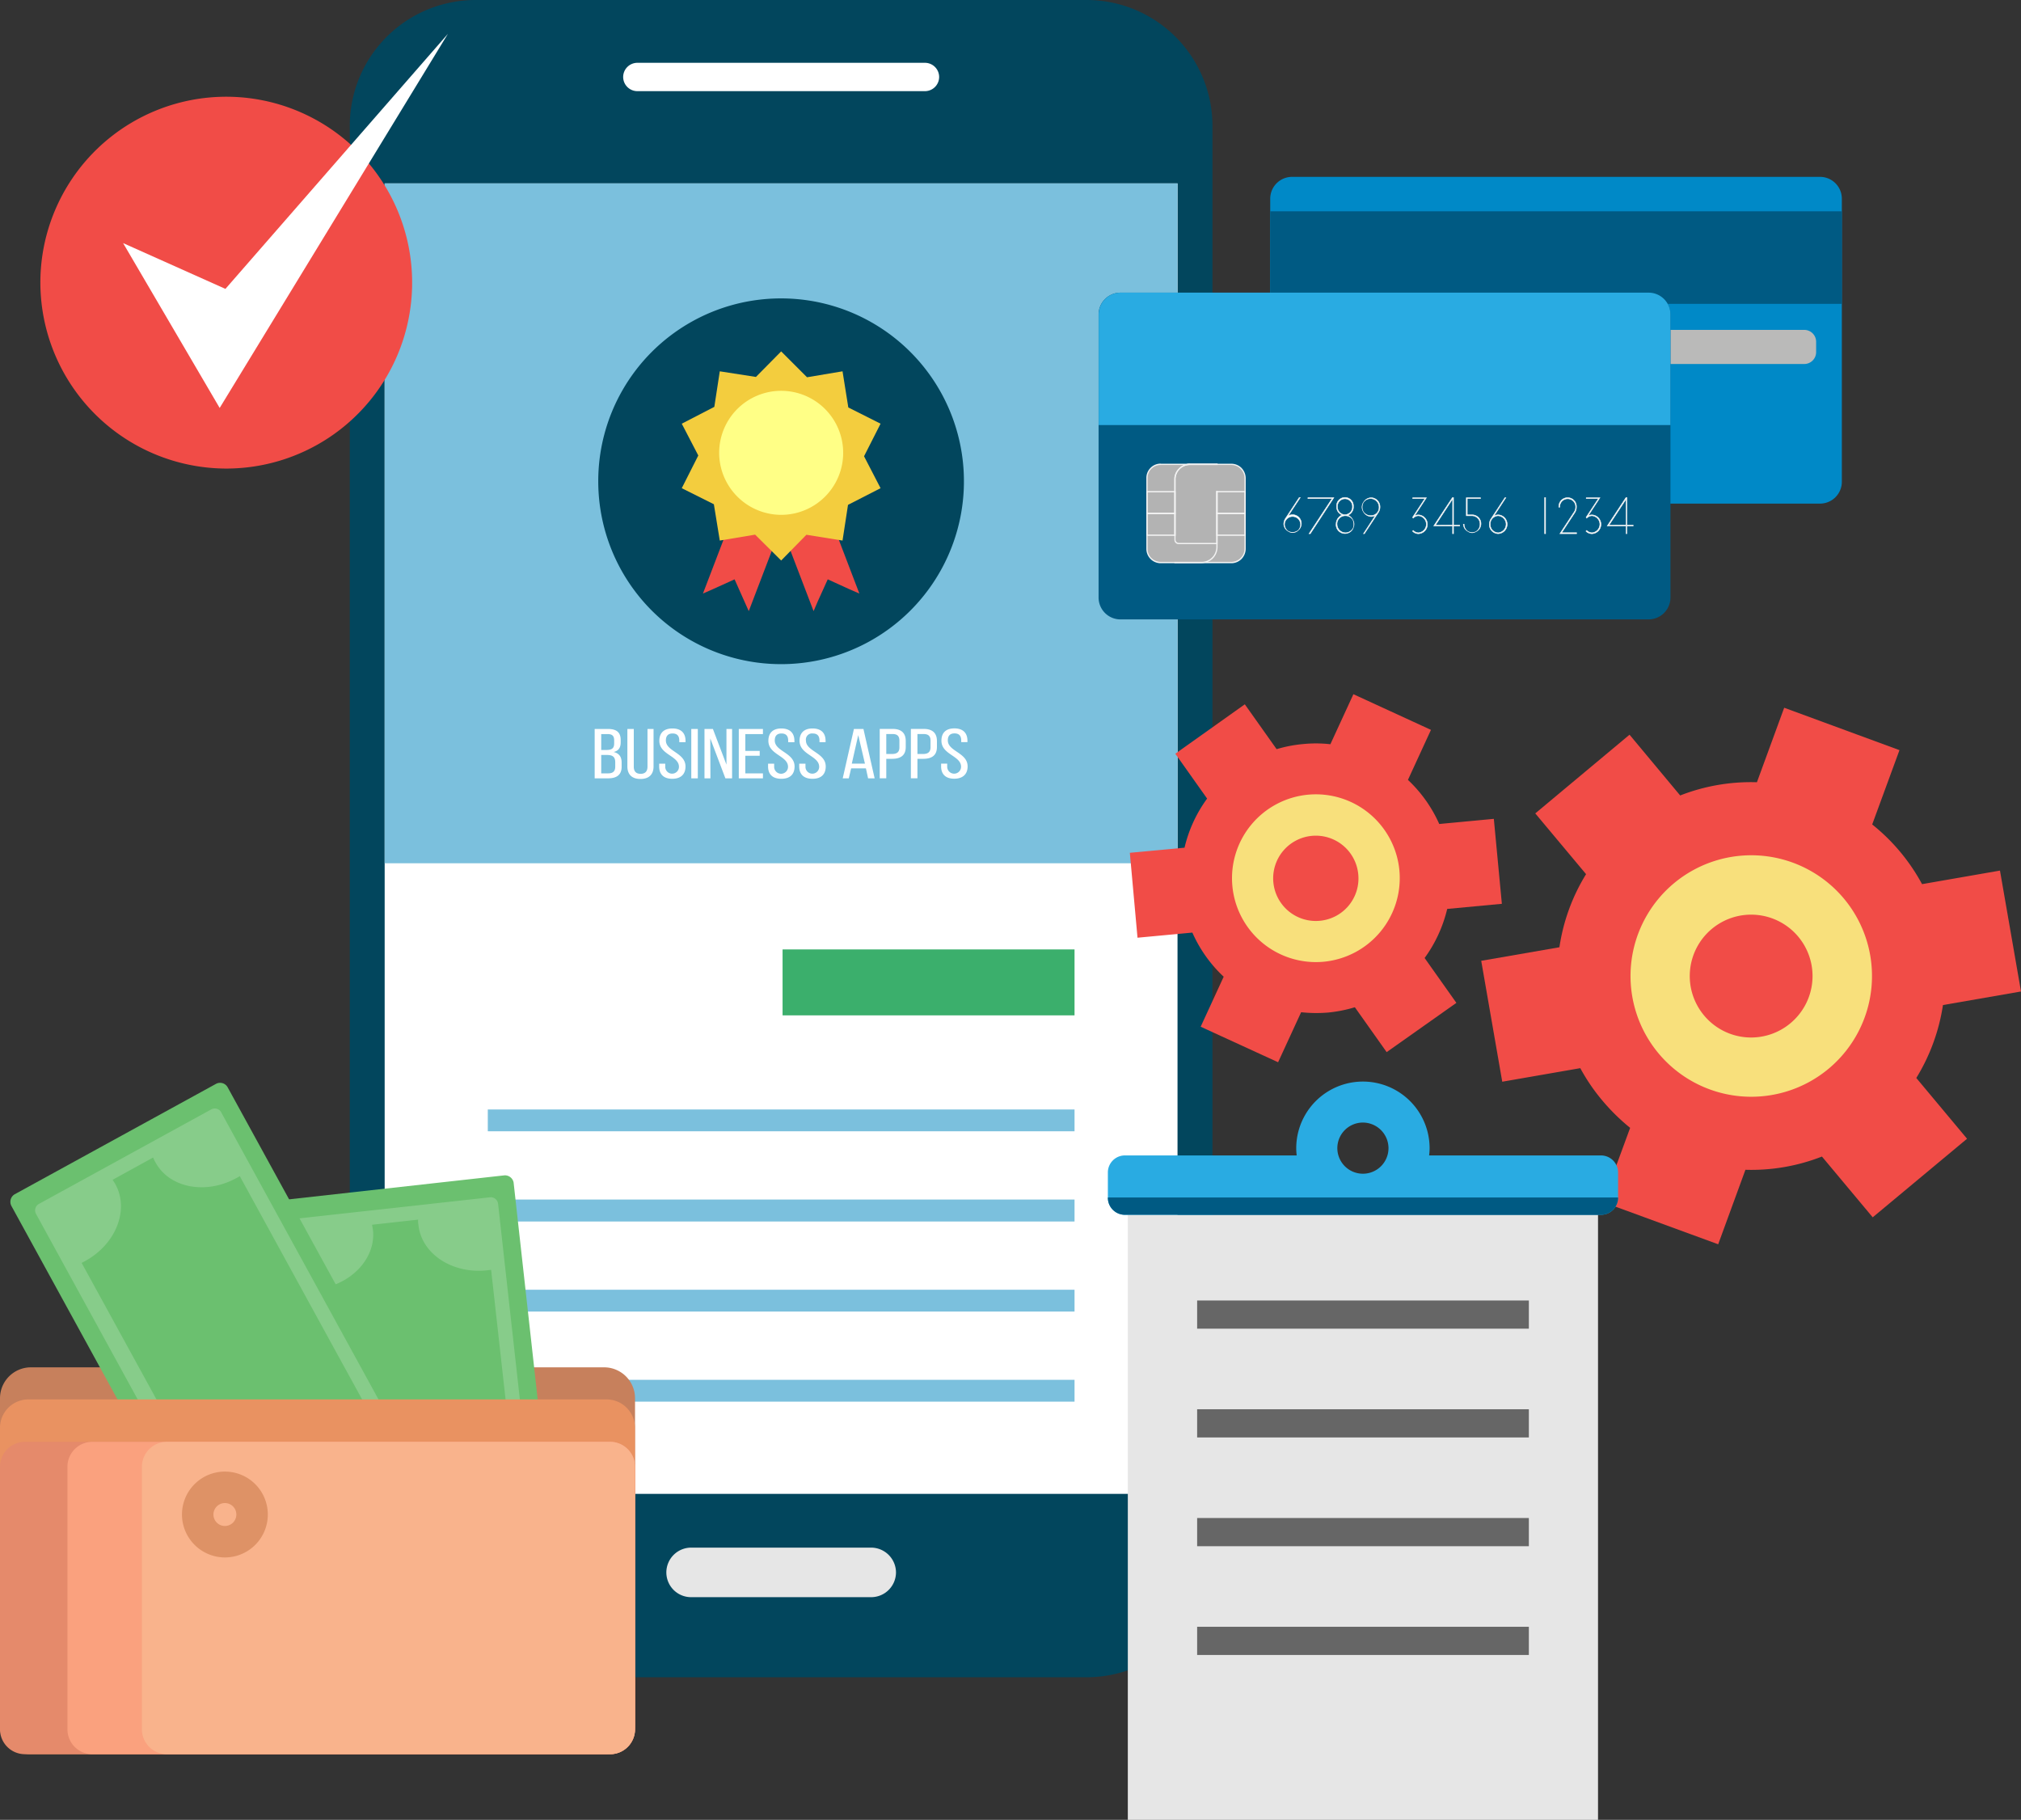 <svg xmlns="http://www.w3.org/2000/svg" viewBox="0 0 790.09 711.34"><rect x="0" y="0" width="790.09" height="711.34" fill="#333333" stroke="none"/><defs><style>.cls-1{fill:#02465d;}.cls-1,.cls-10,.cls-12,.cls-13,.cls-14,.cls-15,.cls-17,.cls-18,.cls-19,.cls-20,.cls-21,.cls-22,.cls-23,.cls-24,.cls-25,.cls-26,.cls-3,.cls-4,.cls-6,.cls-7,.cls-8{fill-rule:evenodd;}.cls-17,.cls-2,.cls-3{fill:#fff;}.cls-27,.cls-4{fill:#e6e6e6;}.cls-5{fill:#7bc0dd;}.cls-6{fill:#f14c47;}.cls-7{fill:#f3cd3e;}.cls-8{fill:#ffff86;}.cls-9{fill:#3baf6c;}.cls-10{fill:#0089c7;}.cls-11,.cls-13{fill:#005a83;}.cls-12{fill:#babab9;}.cls-14{fill:#29abe2;}.cls-15{fill:#b3b3b3;}.cls-16{fill:#f2f2f2;}.cls-17{stroke:#f2f2f2;stroke-miterlimit:10;stroke-width:0.2px;}.cls-18{fill:#c7805c;}.cls-19{fill:#6bc06f;}.cls-20{fill:#87cc8a;}.cls-21{fill:#e99261;}.cls-22{fill:#e58a6b;}.cls-23{fill:#faa17e;}.cls-24{fill:#f9b38c;}.cls-25{fill:#de9266;}.cls-26{fill:#f8e07c;}.cls-28{fill:#666;}</style></defs><title>Asset 1</title><g id="Layer_2" data-name="Layer 2"><g id="Layer_1-2" data-name="Layer 1"><g id="Business_Apps" data-name="Business Apps"><path class="cls-1" d="M185.83,0H425A49.22,49.22,0,0,1,474,49.09V606.52A49.26,49.26,0,0,1,425,655.61H185.83a49.25,49.25,0,0,1-49.09-49.09V49.09A49.21,49.21,0,0,1,185.83,0Z"/><rect class="cls-2" x="150.38" y="71.69" width="309.96" height="512.23"/><path class="cls-3" d="M249.17,24.55H361.61a5.56,5.56,0,0,1,5.54,5.54h0a5.56,5.56,0,0,1-5.54,5.54H249.17a5.56,5.56,0,0,1-5.55-5.54h0a5.56,5.56,0,0,1,5.55-5.54Z"/><path class="cls-4" d="M270.19,604.93h70.4a9.76,9.76,0,0,1,9.69,9.69h0a9.72,9.72,0,0,1-9.69,9.68h-70.4a9.68,9.68,0,0,1-9.69-9.68h0a9.72,9.72,0,0,1,9.69-9.69Z"/><rect class="cls-5" x="150.38" y="71.69" width="309.96" height="265.74"/><path class="cls-1" d="M305.39,116.64a71.48,71.48,0,1,1-71.51,71.44,71.43,71.43,0,0,1,71.51-71.44Z"/><polygon class="cls-6" points="287.48 198.87 305.39 205.75 318.06 238.88 319.76 234.92 323.6 226.45 332.01 230.29 335.96 232 323.3 198.87 305.39 205.75 292.72 238.88 290.95 234.92 287.18 226.45 278.71 230.29 274.81 232 287.48 198.87"/><polygon class="cls-7" points="305.39 137.35 315.5 147.46 329.38 145.14 331.64 159.27 344.25 165.61 337.79 178.34 344.25 190.82 331.52 197.34 329.38 211.29 315.26 209.03 305.39 219.09 295.21 208.98 281.39 211.29 279.08 197.1 266.53 190.82 272.99 178.04 266.53 165.61 279.26 159.03 281.39 145.14 295.52 147.34 305.39 137.35"/><path class="cls-8" d="M305.39,201.24A24.24,24.24,0,1,0,281.15,177a24.3,24.3,0,0,0,24.24,24.24Z"/><path class="cls-3" d="M232.48,284.93v19.3h5.3c3.6,0,5.24-1.64,5.24-4.5v-1.65c0-2.13-.85-3.59-3.11-4.14,2-.49,2.74-1.76,2.74-3.83v-.86c0-2.86-1.46-4.32-5-4.32Zm2.56,8.22v-6.21h2.56c1.83,0,2.5.79,2.5,2.49v1.16c0,2-1,2.56-3.11,2.56Zm0,9.14V295.1h2.25c2.2,0,3.23.73,3.23,2.86v1.7c0,1.77-.85,2.63-2.74,2.63Zm12.73-17.36h-2.5V299.6c0,2.93,1.59,4.88,5.12,4.88s5.11-2,5.11-4.88V284.93h-2.37v14.73c0,1.77-.85,2.81-2.68,2.81s-2.68-1-2.68-2.81Zm15.11-.19c-3.48,0-5.12,1.89-5.12,4.82,0,5.48,7.67,5.84,7.67,10.17a2.68,2.68,0,1,1-5.36,0v-1.22H257.7v1.09c0,2.93,1.64,4.81,5.11,4.81s5.18-1.88,5.18-4.81c0-5.42-7.67-5.84-7.67-10.17,0-1.7.79-2.73,2.62-2.73s2.62,1,2.62,2.79v.62H268v-.55c0-2.93-1.64-4.82-5.11-4.82Zm7.37.19v19.3h2.55v-19.3Zm7.43,3.71,5.9,15.59h2.62v-19.3H284v13.95l-5.3-13.95h-3.29v19.3h2.32Zm13.7,4.87v-6.57h6.88v-2h-9.44v19.3h9.44v-1.94h-6.88V295.4H297v-1.89Zm14.07-8.77c-3.41,0-5.06,1.89-5.06,4.82,0,5.48,7.68,5.84,7.68,10.17a2.71,2.71,0,1,1-5.42,0v-1.22h-2.38v1.09c0,2.93,1.65,4.81,5.18,4.81s5.18-1.88,5.18-4.81c0-5.42-7.74-5.84-7.74-10.17,0-1.7.79-2.73,2.62-2.73s2.62,1,2.62,2.79v.62h2.44v-.55c0-2.93-1.65-4.82-5.12-4.82Zm12.18,0c-3.41,0-5.05,1.89-5.05,4.82,0,5.48,7.67,5.84,7.67,10.17a2.68,2.68,0,1,1-5.36,0v-1.22h-2.44v1.09c0,2.93,1.65,4.81,5.18,4.81s5.18-1.88,5.18-4.81c0-5.42-7.74-5.84-7.74-10.17a2.4,2.4,0,0,1,2.68-2.73c1.83,0,2.62,1,2.62,2.79v.62h2.38v-.55c0-2.93-1.59-4.82-5.12-4.82Zm20.89,15.6.85,3.89h2.56l-4.38-19.3h-3.72l-4.38,19.3h2.37l.92-3.89Zm-3-13,2.62,11.15H333Zm8.4-2.43v19.3h2.56v-7.61h2.25c3.66,0,5.36-1.58,5.36-4.63v-2.32c0-2.92-1.52-4.74-5.11-4.74Zm2.56,9.8v-7.79H349c1.82,0,2.62.85,2.62,2.62v2.55c0,1.83-.91,2.62-2.87,2.62Zm9.62-9.8v19.3h2.56v-7.61h2.26c3.65,0,5.36-1.58,5.36-4.63v-2.32c0-2.92-1.53-4.74-5.18-4.74Zm2.56,9.8v-7.79h2.44c1.89,0,2.68.85,2.68,2.62v2.55c0,1.83-1,2.62-2.86,2.62Zm14.44-10c-3.47,0-5.06,1.89-5.06,4.82,0,5.48,7.68,5.84,7.68,10.17a2.71,2.71,0,1,1-5.42,0v-1.22h-2.38v1.09c0,2.93,1.65,4.81,5.12,4.81s5.24-1.88,5.24-4.81c0-5.42-7.74-5.84-7.74-10.17,0-1.7.79-2.73,2.62-2.73s2.62,1,2.62,2.79v.62h2.43v-.55c0-2.93-1.64-4.82-5.11-4.82Z"/><rect class="cls-5" x="190.7" y="433.67" width="229.38" height="8.52"/><rect class="cls-5" x="190.7" y="468.87" width="229.38" height="8.59"/><rect class="cls-5" x="190.7" y="504.13" width="229.38" height="8.53"/><rect class="cls-5" x="190.7" y="539.34" width="229.38" height="8.53"/><rect class="cls-9" x="305.94" y="371.11" width="114.14" height="25.77"/><path class="cls-10" d="M505.1,69.13H711.58a8.54,8.54,0,0,1,8.47,8.53V188.33a8.54,8.54,0,0,1-8.47,8.52H505.1a8.55,8.55,0,0,1-8.52-8.52V77.66a8.55,8.55,0,0,1,8.52-8.53Z"/><rect class="cls-11" x="496.58" y="82.59" width="223.47" height="36.18"/><path class="cls-12" d="M511.25,142.28H705.37a4.65,4.65,0,0,0,4.63-4.57v-4.2a4.65,4.65,0,0,0-4.63-4.57H511.25a4.6,4.6,0,0,0-4.56,4.57v4.2a4.6,4.6,0,0,0,4.56,4.57Z"/><path class="cls-13" d="M438,114.39H644.52a8.55,8.55,0,0,1,8.53,8.52V233.58a8.56,8.56,0,0,1-8.53,8.53H438a8.55,8.55,0,0,1-8.52-8.53V122.91a8.55,8.55,0,0,1,8.52-8.52Z"/><path class="cls-14" d="M438,114.39H644.52a8.55,8.55,0,0,1,8.53,8.52v43.25H429.52V122.91a8.55,8.55,0,0,1,8.52-8.52Z"/><path class="cls-15" d="M453.76,181.51h27.59a5.41,5.41,0,0,1,5.42,5.35v27.66a5.41,5.41,0,0,1-5.42,5.35H453.76a5.36,5.36,0,0,1-5.36-5.35V186.86a5.36,5.36,0,0,1,5.36-5.35Z"/><path class="cls-16" d="M453.76,181.26h27.59a5.63,5.63,0,0,1,4,1.64h0a5.88,5.88,0,0,1,1.65,4v27.66a5.84,5.84,0,0,1-1.65,3.95h0a5.59,5.59,0,0,1-4,1.65H453.76a5.62,5.62,0,0,1-5.6-5.6V186.86a5.56,5.56,0,0,1,1.64-4h0a5.5,5.5,0,0,1,4-1.64Zm27.59.49H453.76a5.15,5.15,0,0,0-3.66,1.52h0a5.08,5.08,0,0,0-1.46,3.59v27.66a5.06,5.06,0,0,0,1.46,3.59,5.42,5.42,0,0,0,3.66,1.52h27.59a5.26,5.26,0,0,0,3.65-1.52h0a5.07,5.07,0,0,0,1.52-3.59V186.86a5.09,5.09,0,0,0-1.52-3.59h0a5,5,0,0,0-3.65-1.52Z"/><path class="cls-16" d="M459.12,200.94H448.64v8h10.48Zm-10.72-.5h11.21v9H448.16v-9Z"/><path class="cls-16" d="M459.36,200.94h-11.2v-9h11.45v9Zm-10.72-.5h10.48v-8H448.64Z"/><path class="cls-16" d="M475.75,200.44H487v9H475.5v-9Zm10.77.5H476v8h10.53Z"/><path class="cls-16" d="M476,200.44h10.53v-8H476Zm10.78.5H475.5v-9H487v9Z"/><path class="cls-16" d="M465.21,181.26H476v.49H465.21a5.61,5.61,0,0,0-4,1.64h0a5.61,5.61,0,0,0-1.64,3.9v23.76a1.24,1.24,0,0,0,.36.79h0a1.24,1.24,0,0,0,.79.36H475.5V191.92H476v20.77H460.76a1.63,1.63,0,0,1-1.15-.49h0a1.63,1.63,0,0,1-.49-1.15V187.29A5.81,5.81,0,0,1,461,183h0a5.89,5.89,0,0,1,4.26-1.77Z"/><path class="cls-16" d="M465.21,181.26H476v.49H465.21a5.61,5.61,0,0,0-4,1.64h0a5.61,5.61,0,0,0-1.64,3.9v22.17h-.49V187.29A5.81,5.81,0,0,1,461,183h0a5.89,5.89,0,0,1,4.26-1.77ZM476,191.92v21.93a6.5,6.5,0,0,1-1.83,4.44h0a6.5,6.5,0,0,1-4.44,1.83h-10.6v-.49h10.6a5.79,5.79,0,0,0,4.08-1.7h0a5.82,5.82,0,0,0,1.7-4.08V191.92Z"/><path class="cls-17" d="M501.87,204.89a3.45,3.45,0,1,0,3.42-3.71,3.41,3.41,0,0,0-1.71.49l4.75-7.19h-.42l-5.36,8.16a3.91,3.91,0,0,0-.68,2.25Zm.31,0a3.14,3.14,0,1,1,3.11,3.29,3.22,3.22,0,0,1-3.11-3.29Zm9.14-10h9.44l-9,13.71h.49l9.2-14.07H511.32Zm11,10a3.48,3.48,0,1,0,6.95,0,3.82,3.82,0,0,0-2.38-3.53A3.36,3.36,0,0,0,529.1,198a3.3,3.3,0,1,0-6.58,0,3.37,3.37,0,0,0,2.2,3.29,3.82,3.82,0,0,0-2.38,3.53Zm.37,0a3.23,3.23,0,0,1,3-3.29h.25a3.32,3.32,0,1,1-3.23,3.29Zm.18-6.82a2.93,2.93,0,1,1,5.85,0,3,3,0,0,1-2.93,3.11h-.12a3,3,0,0,1-2.8-3.11Zm16.63.18a3.57,3.57,0,0,0-3.47-3.71,3.69,3.69,0,0,0,0,7.37,3.24,3.24,0,0,0,1.7-.49l-4.69,7.19h.36l5.36-8.16a3.92,3.92,0,0,0,.74-2.2Zm-.37,0a3.16,3.16,0,0,1-3.1,3.29,3.33,3.33,0,1,1,3.1-3.29Zm13.16-3.35h4.75l-4.81,7.31.24.31a3,3,0,0,1,2.07-.92,3.33,3.33,0,0,1,0,6.64,3,3,0,0,1-2.07-.91l-.24.3a3.2,3.2,0,0,0,2.31,1,3.69,3.69,0,0,0,0-7.37,3.33,3.33,0,0,0-1.52.36l4.38-6.7.25-.36h-5.36Zm15.59,13.71h.36v-3h2.38v-.37h-2.38V194.48h-.42l-7.31,11.09h7.37Zm-6.7-3.35L567.9,195V205.2Zm12.06-3.66h2.25a3.16,3.16,0,0,1,3.11,3.29,3.22,3.22,0,0,1-3.11,3.35,3.25,3.25,0,0,1-3.1-3.35h-.31a3.45,3.45,0,1,0,3.41-3.65h-1.88v-6.34h5.17v-.36h-5.54Zm9,3.35a3.55,3.55,0,0,0,3.48,3.66,3.69,3.69,0,0,0,0-7.37,3.25,3.25,0,0,0-1.71.49l4.69-7.19h-.37L583,202.64a3.88,3.88,0,0,0-.74,2.25Zm.37,0a3.18,3.18,0,0,1,3.11-3.35,3.33,3.33,0,0,1,0,6.64,3.16,3.16,0,0,1-3.11-3.29Zm21.25,3.66h.37V194.48h-.37Zm5.91-10.36a3.11,3.11,0,1,1,6.21,0,3.34,3.34,0,0,1-.66,2l-5.49,8.35h6.52v-.37h-5.84l5.11-7.79a4,4,0,0,0,.67-2.2,3.45,3.45,0,1,0-6.88,0Zm10.36-3.35h4.75l-4.81,7.31.24.31a3,3,0,0,1,2.07-.92,3.33,3.33,0,0,1,0,6.64,3,3,0,0,1-2.07-.91l-.3.3a3.36,3.36,0,0,0,2.37,1,3.69,3.69,0,0,0,0-7.37,3.33,3.33,0,0,0-1.52.36l4.38-6.7.25-.36h-5.36Zm15.59,13.71h.3v-3h2.44v-.37h-2.44V194.48h-.36l-7.31,11.09h7.37Zm-6.7-3.35,6.7-10.17V205.2Z"/><path class="cls-18" d="M12.06,534.46H236.2a12.09,12.09,0,0,1,12.06,12.06V673.63a12.07,12.07,0,0,1-12.06,12H12.06A12.07,12.07,0,0,1,0,673.63V546.52a12.09,12.09,0,0,1,12.06-12.06Z"/><path class="cls-19" d="M200.81,462.41l21.81,196.3a3.32,3.32,0,0,1-3,3.72l-89,9.93a3.47,3.47,0,0,1-3.78-3L105,473.07a3.41,3.41,0,0,1,3-3.72l89.1-9.92a3.43,3.43,0,0,1,3.72,3Z"/><path class="cls-20" d="M194.72,470.51l20.22,181.62a2.94,2.94,0,0,1-2.56,3.24l-76.31,8.46a2.91,2.91,0,0,1-3.17-2.56L112.68,479.65a2.92,2.92,0,0,1,2.55-3.23L191.55,468a2.87,2.87,0,0,1,3.17,2.56Z"/><path class="cls-19" d="M192,496.34l7.31,65.59,7.25,65.66a14.24,14.24,0,0,0-1.53.12c-13.58,1.53-23.63,11.88-22.35,23.21a10.91,10.91,0,0,0,.37,2l-18,2c0-.67-.06-1.34-.12-2.07-1.28-11.27-13.34-19.25-26.92-17.73a11.64,11.64,0,0,0-1.53.25l-7.31-65.66-7.31-65.6c.49-.06,1-.06,1.53-.12C137,502.49,147,492.07,145.81,480.8c-.12-.73-.24-1.4-.36-2.07l18-2a10.71,10.71,0,0,0,.13,2.07c1.21,11.33,13.27,19.25,26.92,17.73.49-.06,1-.13,1.52-.18Z"/><path class="cls-19" d="M89,425l95,173.22a3.4,3.4,0,0,1-1.34,4.57L104,645.86a3.33,3.33,0,0,1-4.57-1.34L4.45,471.36a3.43,3.43,0,0,1,1.33-4.57l78.64-43.12A3.37,3.37,0,0,1,89,425Z"/><path class="cls-20" d="M86.49,434.82l87.83,160.25a2.91,2.91,0,0,1-1.16,3.95l-67.3,36.92a2.9,2.9,0,0,1-3.9-1.16L14.07,474.47a2.89,2.89,0,0,1,1.16-3.9l67.3-36.9a2.91,2.91,0,0,1,4,1.15Z"/><path class="cls-19" d="M93.74,459.73l31.73,57.93,31.73,57.85c-.42.25-.91.49-1.34.74-12.06,6.57-17.36,20-11.88,30,.37.61.74,1.22,1.1,1.77l-15.84,8.71a10.27,10.27,0,0,0-.91-1.89c-5.42-10-19.61-12.73-31.61-6.15a9.83,9.83,0,0,0-1.34.79L63.65,551.52,31.92,493.65c.42-.24.91-.48,1.34-.72,12.05-6.58,17.35-20,11.87-30-.36-.61-.73-1.22-1.1-1.77l15.84-8.71a11,11,0,0,0,.91,1.89c5.43,10,19.62,12.73,31.62,6.15a10.48,10.48,0,0,0,1.34-.79Z"/><path class="cls-21" d="M11,547H237.23a11.1,11.1,0,0,1,11,11V674.61a11.06,11.06,0,0,1-11,11H11a11.06,11.06,0,0,1-11-11V558a11.1,11.1,0,0,1,11-11Z"/><path class="cls-22" d="M9.68,563.58H238.51a9.77,9.77,0,0,1,9.75,9.74V676a9.76,9.76,0,0,1-9.75,9.68H9.68A9.75,9.75,0,0,1,0,676V573.32a9.76,9.76,0,0,1,9.68-9.74Z"/><path class="cls-23" d="M36.06,563.58H238.51a9.77,9.77,0,0,1,9.75,9.74V676a9.76,9.76,0,0,1-9.75,9.68H36.06A9.71,9.71,0,0,1,26.37,676V573.32a9.72,9.72,0,0,1,9.69-9.74Z"/><path class="cls-24" d="M65.17,563.58H238.51a9.77,9.77,0,0,1,9.75,9.74V676a9.76,9.76,0,0,1-9.75,9.68H65.17A9.75,9.75,0,0,1,55.48,676V573.32a9.76,9.76,0,0,1,9.69-9.74Z"/><path class="cls-25" d="M88,608.77A16.78,16.78,0,1,0,71.14,592,16.82,16.82,0,0,0,88,608.77Z"/><path class="cls-24" d="M88,587.51A4.48,4.48,0,1,1,83.44,592,4.49,4.49,0,0,1,88,587.51Z"/><path class="cls-6" d="M749.16,421.36a76.18,76.18,0,0,0,10.42-28.51l30.51-5.3-8.22-47.26-30.46,5.3a76.23,76.23,0,0,0-19.49-23.33l10.66-29.05-45.07-16.57-10.66,29.12a76,76,0,0,0-30,5.17l-19.8-23.75-36.85,30.76,19.86,23.75a75.27,75.27,0,0,0-10.42,28.57l-30.57,5.3,8.22,47.26,30.51-5.3a74.54,74.54,0,0,0,8.59,12.61,79.3,79.3,0,0,0,10.9,10.72l-10.66,29,45.08,16.51,10.65-29.12a75.57,75.57,0,0,0,29.91-5.17l19.85,23.75L769,445.11Z"/><path class="cls-26" d="M700,399.92a24,24,0,1,0-33.81-3,23.95,23.95,0,0,0,33.81,3Zm14.86,17.84a47.2,47.2,0,1,0-66.45-6,47.22,47.22,0,0,0,66.45,6Z"/><path class="cls-6" d="M562.66,322.08a53.4,53.4,0,0,0-12.24-17.24l9-19.55L529.1,271.35l-9,19.55a51.38,51.38,0,0,0-10.6-.07,52.66,52.66,0,0,0-10.42,2L486.65,275.3l-27.17,19.31,12.43,17.54a53,53,0,0,0-8.83,19.19l-21.38,2,3,33.19,21.44-2a52.68,52.68,0,0,0,12.25,17.24l-9,19.55,30.27,13.89,9-19.55a56.75,56.75,0,0,0,10.6.12,54.22,54.22,0,0,0,10.41-2.07l12.43,17.54L569.36,392l-12.42-17.54a53.73,53.73,0,0,0,8.83-19.18l21.37-2L584,320.07Z"/><path class="cls-26" d="M531,341.75a16.67,16.67,0,1,0-15,18.16,16.61,16.61,0,0,0,15-18.16Zm16.08-1.52a32.79,32.79,0,1,0-29.6,35.69,32.83,32.83,0,0,0,29.6-35.69Z"/><rect class="cls-27" x="440.91" y="474.84" width="183.82" height="236.5"/><path class="cls-14" d="M625.88,474.84H439.75a6.66,6.66,0,0,1-6.64-6.64v-9.93a6.66,6.66,0,0,1,6.64-6.64h67.18a22.66,22.66,0,0,1-.18-2.8,26.07,26.07,0,1,1,52.14,0,22.71,22.71,0,0,1-.19,2.8h67.18a6.71,6.71,0,0,1,6.7,6.64v9.93a6.71,6.71,0,0,1-6.7,6.64Zm-93.06-36.06a10,10,0,1,0,10,10.05,10.05,10.05,0,0,0-10-10.05Z"/><path class="cls-13" d="M625.88,474.84H439.75a6.66,6.66,0,0,1-6.64-6.64v-.13H632.58v.13a6.71,6.71,0,0,1-6.7,6.64Z"/><rect class="cls-28" x="468.01" y="508.33" width="129.68" height="11.02"/><rect class="cls-28" x="468.01" y="550.85" width="129.68" height="11.02"/><rect class="cls-28" x="468.01" y="593.36" width="129.68" height="11.02"/><rect class="cls-28" x="468.01" y="635.87" width="129.68" height="11.02"/><path class="cls-6" d="M88.44,183.15a72.67,72.67,0,1,0-72.66-72.66,72.81,72.81,0,0,0,72.66,72.66Z"/><polygon class="cls-3" points="48.12 95.02 85.88 159.46 175.11 13.22 88.13 112.92 48.12 95.02"/></g></g></g></svg>